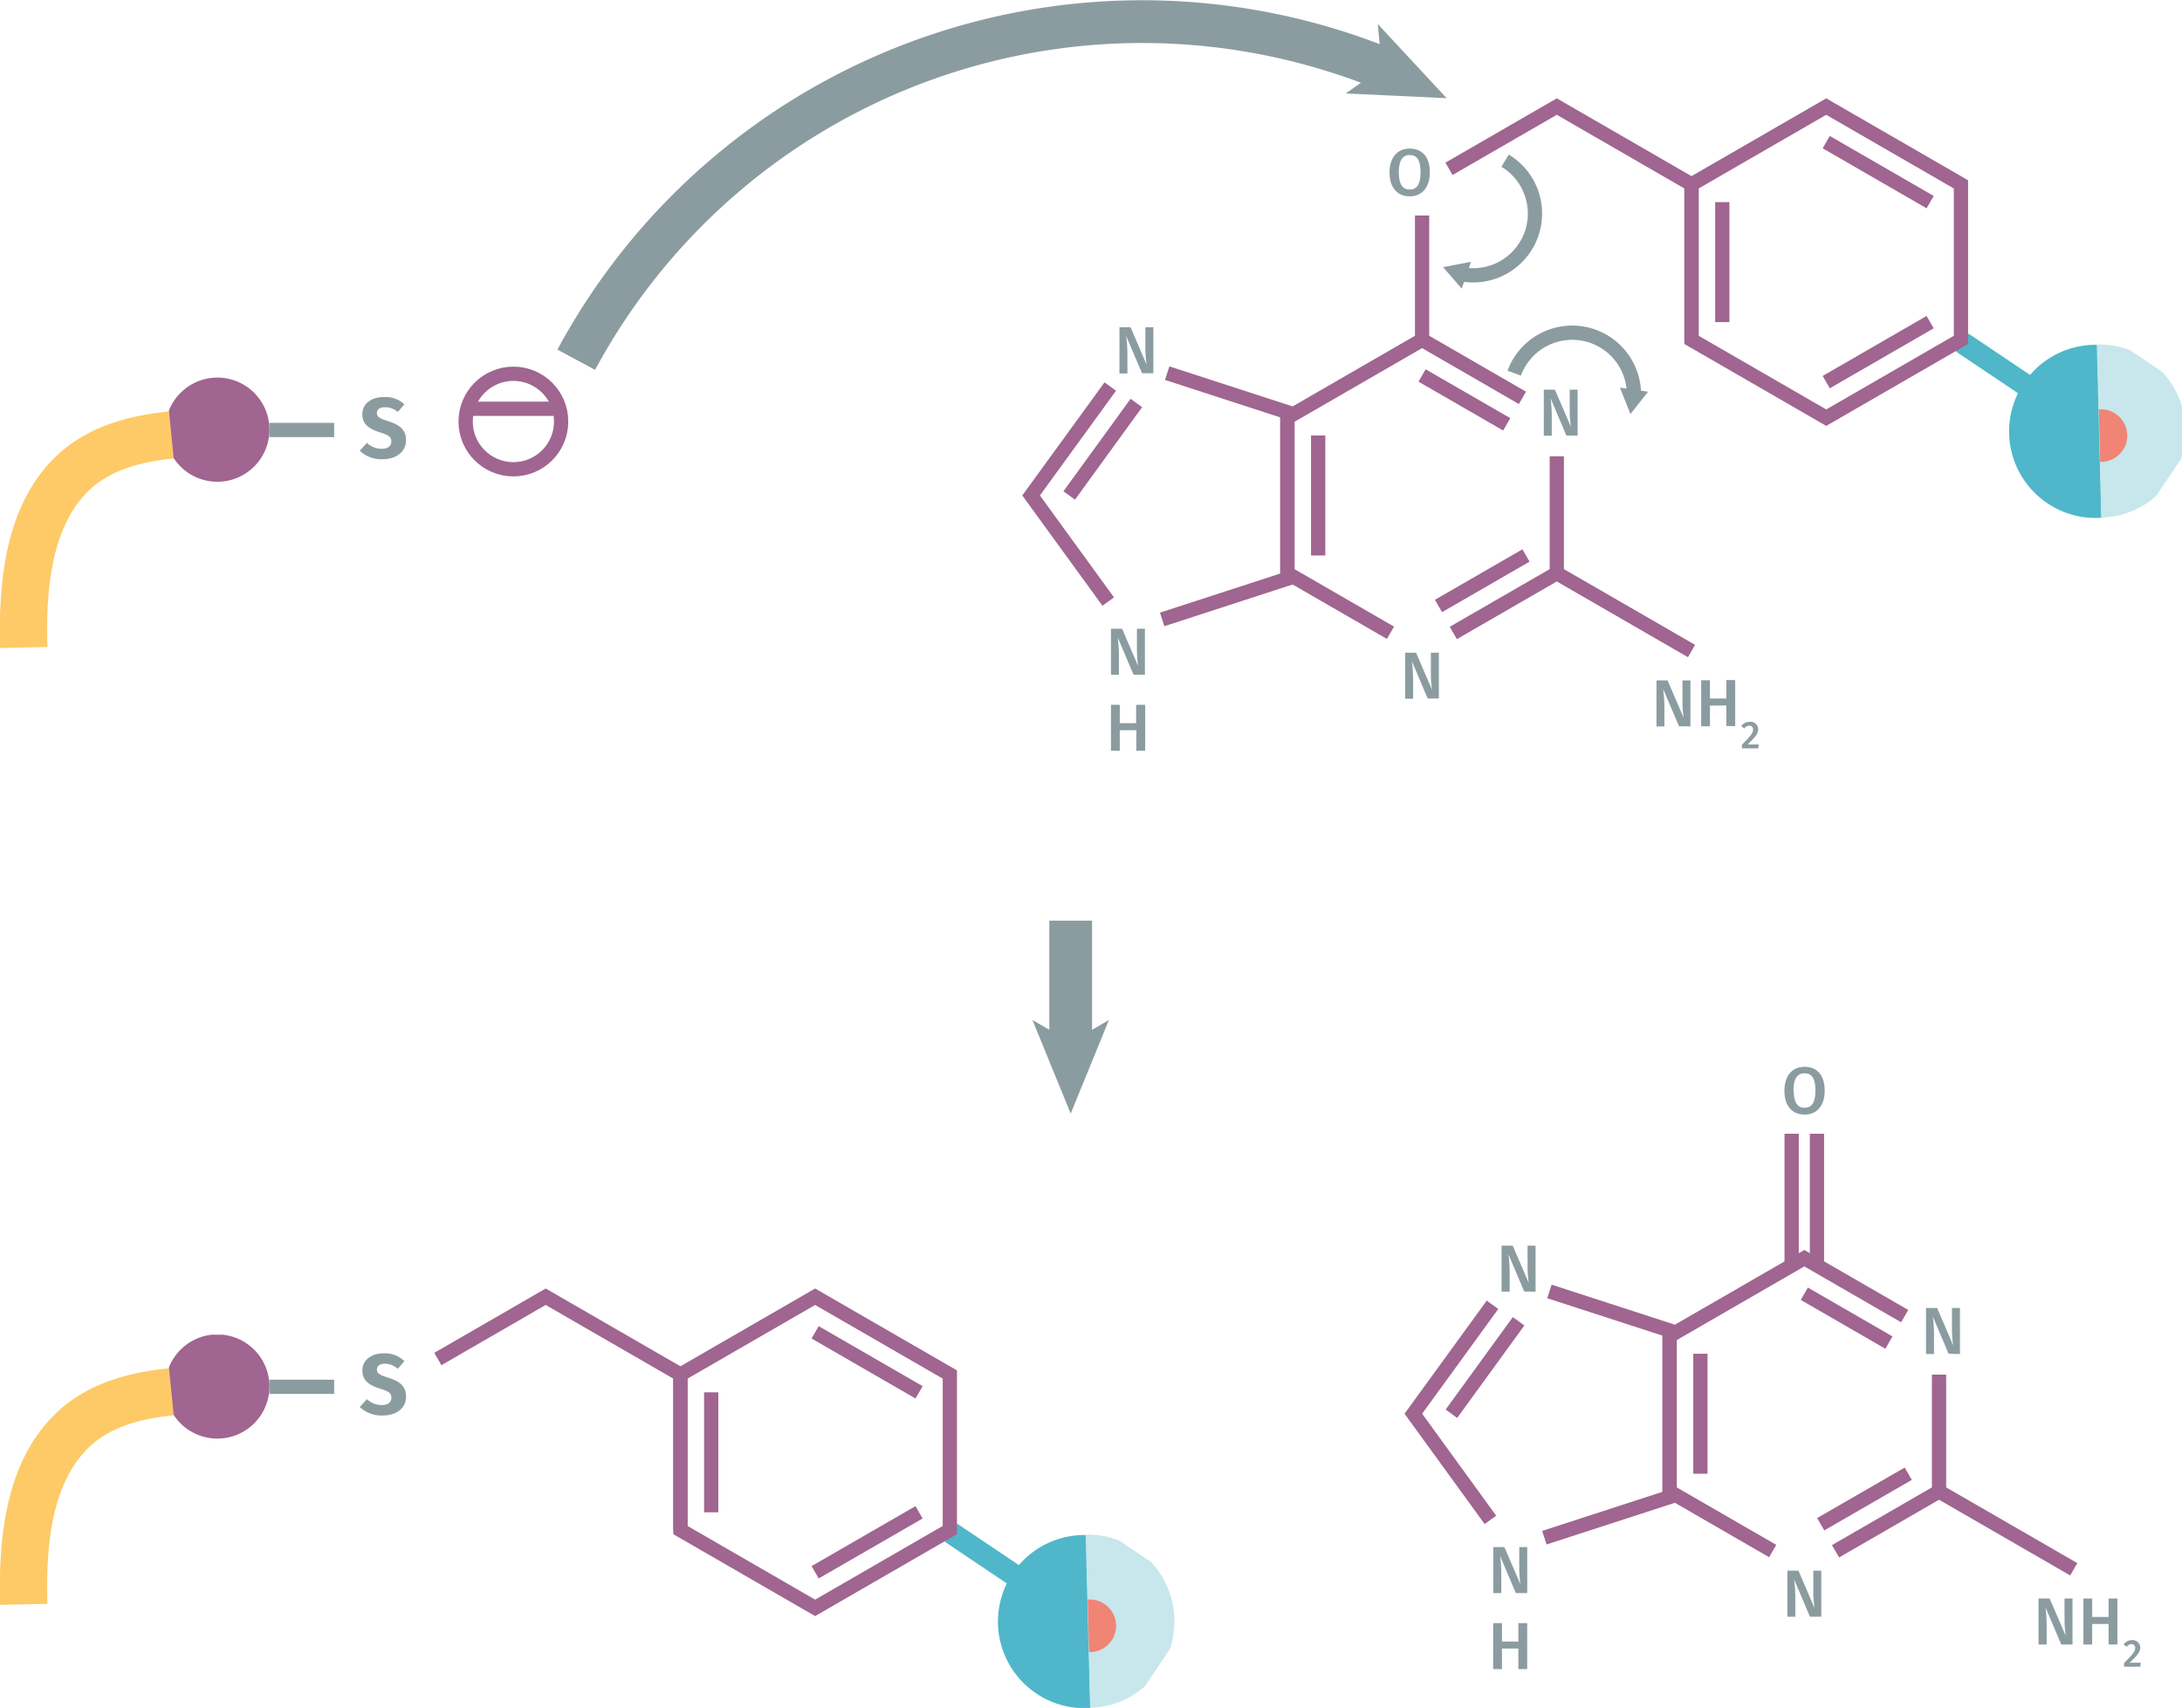 <svg id="Calque_1" data-name="Calque 1" xmlns="http://www.w3.org/2000/svg" xmlns:xlink="http://www.w3.org/1999/xlink" viewBox="0 0 459.19 359.44"><defs><symbol id="receptor-GPCR-part" data-name="receptor-GPCR-part" viewBox="0 0 29.4 29.46"><path d="M0,29.46c-.15-7,.44-15.74,6.42-21.19C10.2,4.84,15.15,4,18.54,3.65a2.58,2.58,0,1,1,.51,5.13c-2.66.26-6.5.9-9.14,3.3C5.47,16.13,5,23.44,5.17,29.35Z" fill="#fdca67"/><path d="M23.12,0a5.7,5.7,0,0,0-4.7,3.56l.52,5.19A5.68,5.68,0,1,0,23.12,0Z" fill="#a06590"/></symbol><symbol id="fluorophore-donor-cryptate" data-name="fluorophore-donor-cryptate" viewBox="0 0 17.27 25.51"><path d="M15.46,3.31,9.6,7.46l-2,1.41L1.38,13.28a8.62,8.62,0,0,0,6.23,3.89v7.25a1.1,1.1,0,0,0,2.19,0V17.15A8.63,8.63,0,0,0,17.27,8.6,8.55,8.55,0,0,0,15.46,3.31Z" fill="#4fb7c9"/><path d="M15.46,3.34a8.63,8.63,0,0,0-14.08,10Z" fill="#c7e7ec"/><path d="M10.91,6.53a2.62,2.62,0,0,0-4.84,1.4,2.58,2.58,0,0,0,.57,1.63" fill="#f08576"/></symbol></defs><use width="29.4" height="29.46" transform="translate(0 79.52) scale(1.93)" xlink:href="#receptor-GPCR-part"/><line x1="56.68" y1="90.49" x2="70.32" y2="90.49" fill="none" stroke="#8b9ca0" stroke-miterlimit="10" stroke-width="3"/><line x1="99.21" y1="86.03" x2="117.71" y2="86.03" fill="none" stroke="#a06590" stroke-miterlimit="10" stroke-width="3"/><path d="M85.1,85.1l-1.39,1.6a4.09,4.09,0,0,0-2.72-1c-1,0-1.67.43-1.67,1.22s.47,1.12,2.41,1.73c2.36.76,3.71,1.73,3.71,4s-1.84,4-5,4a6.64,6.64,0,0,1-4.74-1.79l1.52-1.65a4.52,4.52,0,0,0,3.13,1.24c1.22,0,2-.58,2-1.53s-.47-1.33-2.29-1.89c-2.79-.87-3.81-2-3.81-3.87,0-2.2,1.9-3.6,4.5-3.6A5.8,5.8,0,0,1,85.1,85.1Z" fill="#8b9ca0"/><path d="M300.9,36.26c0,3.19-1.64,5.06-4.23,5.06s-4.25-1.81-4.25-5,1.65-5.05,4.25-5.05S300.9,33,300.9,36.26Zm-6.53,0c0,2.61.88,3.63,2.3,3.63s2.28-1,2.28-3.64-.83-3.63-2.28-3.63S294.37,33.67,294.37,36.27Z" fill="#8b9ca0"/><path d="M240.33,78.55,237,70.72a30.17,30.17,0,0,1,.26,3.88v4h-1.68V68.87h2.34l3.37,7.85a24.8,24.8,0,0,1-.25-3.31V68.87h1.68v9.68Z" fill="#8b9ca0"/><path d="M238.55,142l-3.32-7.83a32.64,32.64,0,0,1,.25,3.88V142H233.8v-9.68h2.34l3.37,7.85a24.65,24.65,0,0,1-.25-3.31v-4.54h1.68V142Z" fill="#8b9ca0"/><path d="M235.65,153.68V158H233.8v-9.68h1.85v3.88h3.44v-3.88H241V158h-1.86v-4.33Z" fill="#8b9ca0"/><path d="M353.34,152.84,350,145a30,30,0,0,1,.26,3.88v4H348.6v-9.68h2.33l3.38,7.84a24.61,24.61,0,0,1-.25-3.3v-4.54h1.68v9.68Z" fill="#8b9ca0"/><path d="M359.85,148.51v4.33H358v-9.68h1.85V147h3.45v-3.88h1.86v9.68H363.3v-4.33Z" fill="#8b9ca0"/><path d="M370,153.45c0,.93-.54,1.61-2.23,3.23h2.35l-.12.82h-3.42v-.77c1.88-1.91,2.34-2.42,2.34-3.2a.74.74,0,0,0-.79-.8,1.29,1.29,0,0,0-1.06.58l-.64-.5a2.15,2.15,0,0,1,1.78-.9A1.6,1.6,0,0,1,370,153.45Z" fill="#8b9ca0"/><path d="M300.45,147l-3.32-7.83a30.46,30.46,0,0,1,.25,3.88v4H295.7v-9.68H298l3.38,7.84a22.66,22.66,0,0,1-.26-3.3v-4.54h1.68V147Z" fill="#8b9ca0"/><path d="M329.63,91.65l-3.32-7.83a30.32,30.32,0,0,1,.25,3.88v4h-1.68V82h2.34l3.38,7.84a22.66,22.66,0,0,1-.26-3.3V82H332v9.68Z" fill="#8b9ca0"/><use width="17.27" height="25.51" transform="translate(466.24 85.78) rotate(123.9) scale(2.11)" xlink:href="#fluorophore-donor-cryptate"/><circle cx="108.04" cy="88.71" r="10.05" fill="none" stroke="#a06590" stroke-miterlimit="10" stroke-width="3"/><polygon points="412.67 71.53 412.67 38.8 384.32 22.43 355.97 38.8 355.97 71.53 384.32 87.9 412.67 71.53" fill="none" stroke="#a06590" stroke-miterlimit="10" stroke-width="3"/><line x1="299.27" y1="45.35" x2="299.27" y2="71.53" fill="none" stroke="#a06590" stroke-miterlimit="10" stroke-width="3"/><polyline points="355.97 71.53 355.97 38.8 327.62 22.43 304.93 35.53" fill="none" stroke="#a06590" stroke-miterlimit="10" stroke-width="3"/><polyline points="320.39 83.73 299.27 71.53 270.92 87.9 270.92 120.64 292.62 133.17" fill="none" stroke="#a06590" stroke-miterlimit="10" stroke-width="3"/><polyline points="305.84 133.21 327.62 120.64 327.62 96.03" fill="none" stroke="#a06590" stroke-miterlimit="10" stroke-width="3"/><line x1="327.62" y1="120.64" x2="355.97" y2="137.01" fill="none" stroke="#a06590" stroke-miterlimit="10" stroke-width="3"/><line x1="362.45" y1="67.79" x2="362.45" y2="42.54" fill="none" stroke="#a06590" stroke-miterlimit="10" stroke-width="3"/><line x1="406.19" y1="67.79" x2="384.32" y2="80.42" fill="none" stroke="#a06590" stroke-miterlimit="10" stroke-width="3"/><line x1="384.32" y1="29.91" x2="406.19" y2="42.54" fill="none" stroke="#a06590" stroke-miterlimit="10" stroke-width="3"/><line x1="277.4" y1="116.9" x2="277.4" y2="91.65" fill="none" stroke="#a06590" stroke-miterlimit="10" stroke-width="3"/><line x1="321.14" y1="116.9" x2="302.72" y2="127.53" fill="none" stroke="#a06590" stroke-miterlimit="10" stroke-width="3"/><line x1="299.27" y1="79.02" x2="317.08" y2="89.3" fill="none" stroke="#a06590" stroke-miterlimit="10" stroke-width="3"/><line x1="225.01" y1="104.27" x2="239.14" y2="84.81" fill="none" stroke="#a06590" stroke-miterlimit="10" stroke-width="3"/><polyline points="244.57 130.36 270.92 121.79 270.92 86.75 245.63 78.53" fill="none" stroke="#a06590" stroke-miterlimit="10" stroke-width="3"/><polyline points="233.65 81.35 216.99 104.27 233.22 126.6" fill="none" stroke="#a06590" stroke-miterlimit="10" stroke-width="3"/><path d="M318.66,78.53a13,13,0,0,1,25.2,4.36" fill="none" stroke="#8b9ca0" stroke-miterlimit="10" stroke-width="3"/><polygon points="340.91 81.58 343.12 87.14 346.83 82.44 340.91 81.58" fill="#8b9ca0"/><path d="M316.74,33.81a13,13,0,0,1-9,23.93" fill="none" stroke="#8b9ca0" stroke-miterlimit="10" stroke-width="3"/><polygon points="309.57 55.09 303.69 56.22 307.61 60.74 309.57 55.09" fill="#8b9ca0"/><path d="M384,229.51c0,3.2-1.64,5.06-4.23,5.06s-4.25-1.81-4.25-5,1.65-5.06,4.25-5.06S384,226.28,384,229.51Zm-6.53,0c0,2.6.88,3.63,2.3,3.63s2.28-1,2.28-3.65-.83-3.62-2.28-3.62S377.42,226.92,377.42,229.53Z" fill="#8b9ca0"/><path d="M320.77,271.81,317.45,264a30.32,30.32,0,0,1,.25,3.88v3.95H316v-9.68h2.34l3.38,7.84a23,23,0,0,1-.25-3.3v-4.54h1.68v9.68Z" fill="#8b9ca0"/><path d="M319,335.27l-3.32-7.83a29.88,29.88,0,0,1,.26,3.88v3.95h-1.69v-9.68h2.34l3.38,7.84a24.61,24.61,0,0,1-.25-3.3v-4.54h1.68v9.68Z" fill="#8b9ca0"/><path d="M316.08,346.94v4.33h-1.85v-9.68h1.85v3.88h3.45v-3.88h1.86v9.68h-1.86v-4.33Z" fill="#8b9ca0"/><path d="M433.78,346.09l-3.32-7.83a30.61,30.61,0,0,1,.25,3.88v3.95H429v-9.68h2.34l3.38,7.85a23.06,23.06,0,0,1-.25-3.31v-4.54h1.68v9.68Z" fill="#8b9ca0"/><path d="M440.29,341.77v4.32h-1.85v-9.68h1.85v3.88h3.45v-3.88h1.86v9.68h-1.86v-4.32Z" fill="#8b9ca0"/><path d="M450.4,346.71c0,.93-.53,1.6-2.23,3.22h2.36l-.12.83H447V350c1.88-1.91,2.34-2.43,2.34-3.2a.74.74,0,0,0-.8-.8,1.29,1.29,0,0,0-1,.58l-.64-.51a2.15,2.15,0,0,1,1.78-.9A1.59,1.59,0,0,1,450.4,346.71Z" fill="#8b9ca0"/><path d="M380.89,340.24l-3.32-7.83a32.64,32.64,0,0,1,.25,3.88v3.95h-1.68v-9.68h2.34l3.37,7.85a24.8,24.8,0,0,1-.25-3.31v-4.54h1.68v9.68Z" fill="#8b9ca0"/><path d="M410.07,284.9l-3.32-7.83A30.46,30.46,0,0,1,407,281v3.95h-1.68v-9.68h2.34l3.37,7.85a25,25,0,0,1-.25-3.31v-4.54h1.68v9.68Z" fill="#8b9ca0"/><line x1="382.37" y1="238.6" x2="382.37" y2="266.14" fill="none" stroke="#a06590" stroke-miterlimit="10" stroke-width="3"/><line x1="377.04" y1="238.6" x2="377.04" y2="266.14" fill="none" stroke="#a06590" stroke-miterlimit="10" stroke-width="3"/><polyline points="400.83 276.98 379.71 264.79 351.36 281.16 351.36 313.89 373.05 326.42" fill="none" stroke="#a06590" stroke-miterlimit="10" stroke-width="3"/><polyline points="386.28 326.47 408.06 313.89 408.06 289.29" fill="none" stroke="#a06590" stroke-miterlimit="10" stroke-width="3"/><line x1="408.06" y1="313.89" x2="436.41" y2="330.26" fill="none" stroke="#a06590" stroke-miterlimit="10" stroke-width="3"/><line x1="357.84" y1="310.15" x2="357.84" y2="284.9" fill="none" stroke="#a06590" stroke-miterlimit="10" stroke-width="3"/><line x1="401.58" y1="310.15" x2="383.16" y2="320.78" fill="none" stroke="#a06590" stroke-miterlimit="10" stroke-width="3"/><line x1="379.71" y1="272.27" x2="397.51" y2="282.55" fill="none" stroke="#a06590" stroke-miterlimit="10" stroke-width="3"/><line x1="305.44" y1="297.53" x2="319.58" y2="278.07" fill="none" stroke="#a06590" stroke-miterlimit="10" stroke-width="3"/><polyline points="325 323.61 351.36 315.05 351.36 280 326.07 271.79" fill="none" stroke="#a06590" stroke-miterlimit="10" stroke-width="3"/><polyline points="314.09 274.6 297.43 297.52 313.65 319.86" fill="none" stroke="#a06590" stroke-miterlimit="10" stroke-width="3"/><path d="M121.27,75.71a135.26,135.26,0,0,1,170.53-61" fill="none" stroke="#8b9ca0" stroke-miterlimit="10" stroke-width="9"/><polygon points="304.44 20.66 283.18 19.67 290.81 14.34 289.95 5.07 304.44 20.66" fill="#8b9ca0"/><use width="29.4" height="29.46" transform="translate(0 280.89) scale(1.93)" xlink:href="#receptor-GPCR-part"/><line x1="56.68" y1="291.86" x2="70.32" y2="291.86" fill="none" stroke="#8b9ca0" stroke-miterlimit="10" stroke-width="3"/><path d="M85.1,286.47l-1.39,1.6A4.09,4.09,0,0,0,81,287c-1,0-1.67.43-1.67,1.22s.47,1.12,2.41,1.73c2.36.76,3.71,1.73,3.71,4s-1.84,3.95-5,3.95a6.64,6.64,0,0,1-4.74-1.79l1.52-1.65a4.52,4.52,0,0,0,3.13,1.24c1.22,0,2-.58,2-1.53s-.47-1.33-2.29-1.89c-2.79-.87-3.81-2-3.81-3.87,0-2.2,1.9-3.6,4.5-3.6A5.8,5.8,0,0,1,85.1,286.47Z" fill="#8b9ca0"/><use width="17.27" height="25.51" transform="translate(253.45 336.26) rotate(123.9) scale(2.11)" xlink:href="#fluorophore-donor-cryptate"/><polygon points="199.89 322.01 199.89 289.27 171.54 272.9 143.19 289.27 143.19 322.01 171.54 338.38 199.89 322.01" fill="none" stroke="#a06590" stroke-miterlimit="10" stroke-width="3"/><polyline points="143.19 322.01 143.19 289.27 114.84 272.9 92.14 286.01" fill="none" stroke="#a06590" stroke-miterlimit="10" stroke-width="3"/><line x1="149.67" y1="318.27" x2="149.67" y2="293.02" fill="none" stroke="#a06590" stroke-miterlimit="10" stroke-width="3"/><line x1="193.41" y1="318.27" x2="171.54" y2="330.89" fill="none" stroke="#a06590" stroke-miterlimit="10" stroke-width="3"/><line x1="171.54" y1="280.39" x2="193.41" y2="293.02" fill="none" stroke="#a06590" stroke-miterlimit="10" stroke-width="3"/><line x1="225.32" y1="193.75" x2="225.32" y2="220.38" fill="none" stroke="#8b9ca0" stroke-miterlimit="10" stroke-width="9"/><polygon points="225.32 234.36 217.27 214.66 225.32 219.34 233.37 214.66 225.32 234.36" fill="#8b9ca0"/></svg>